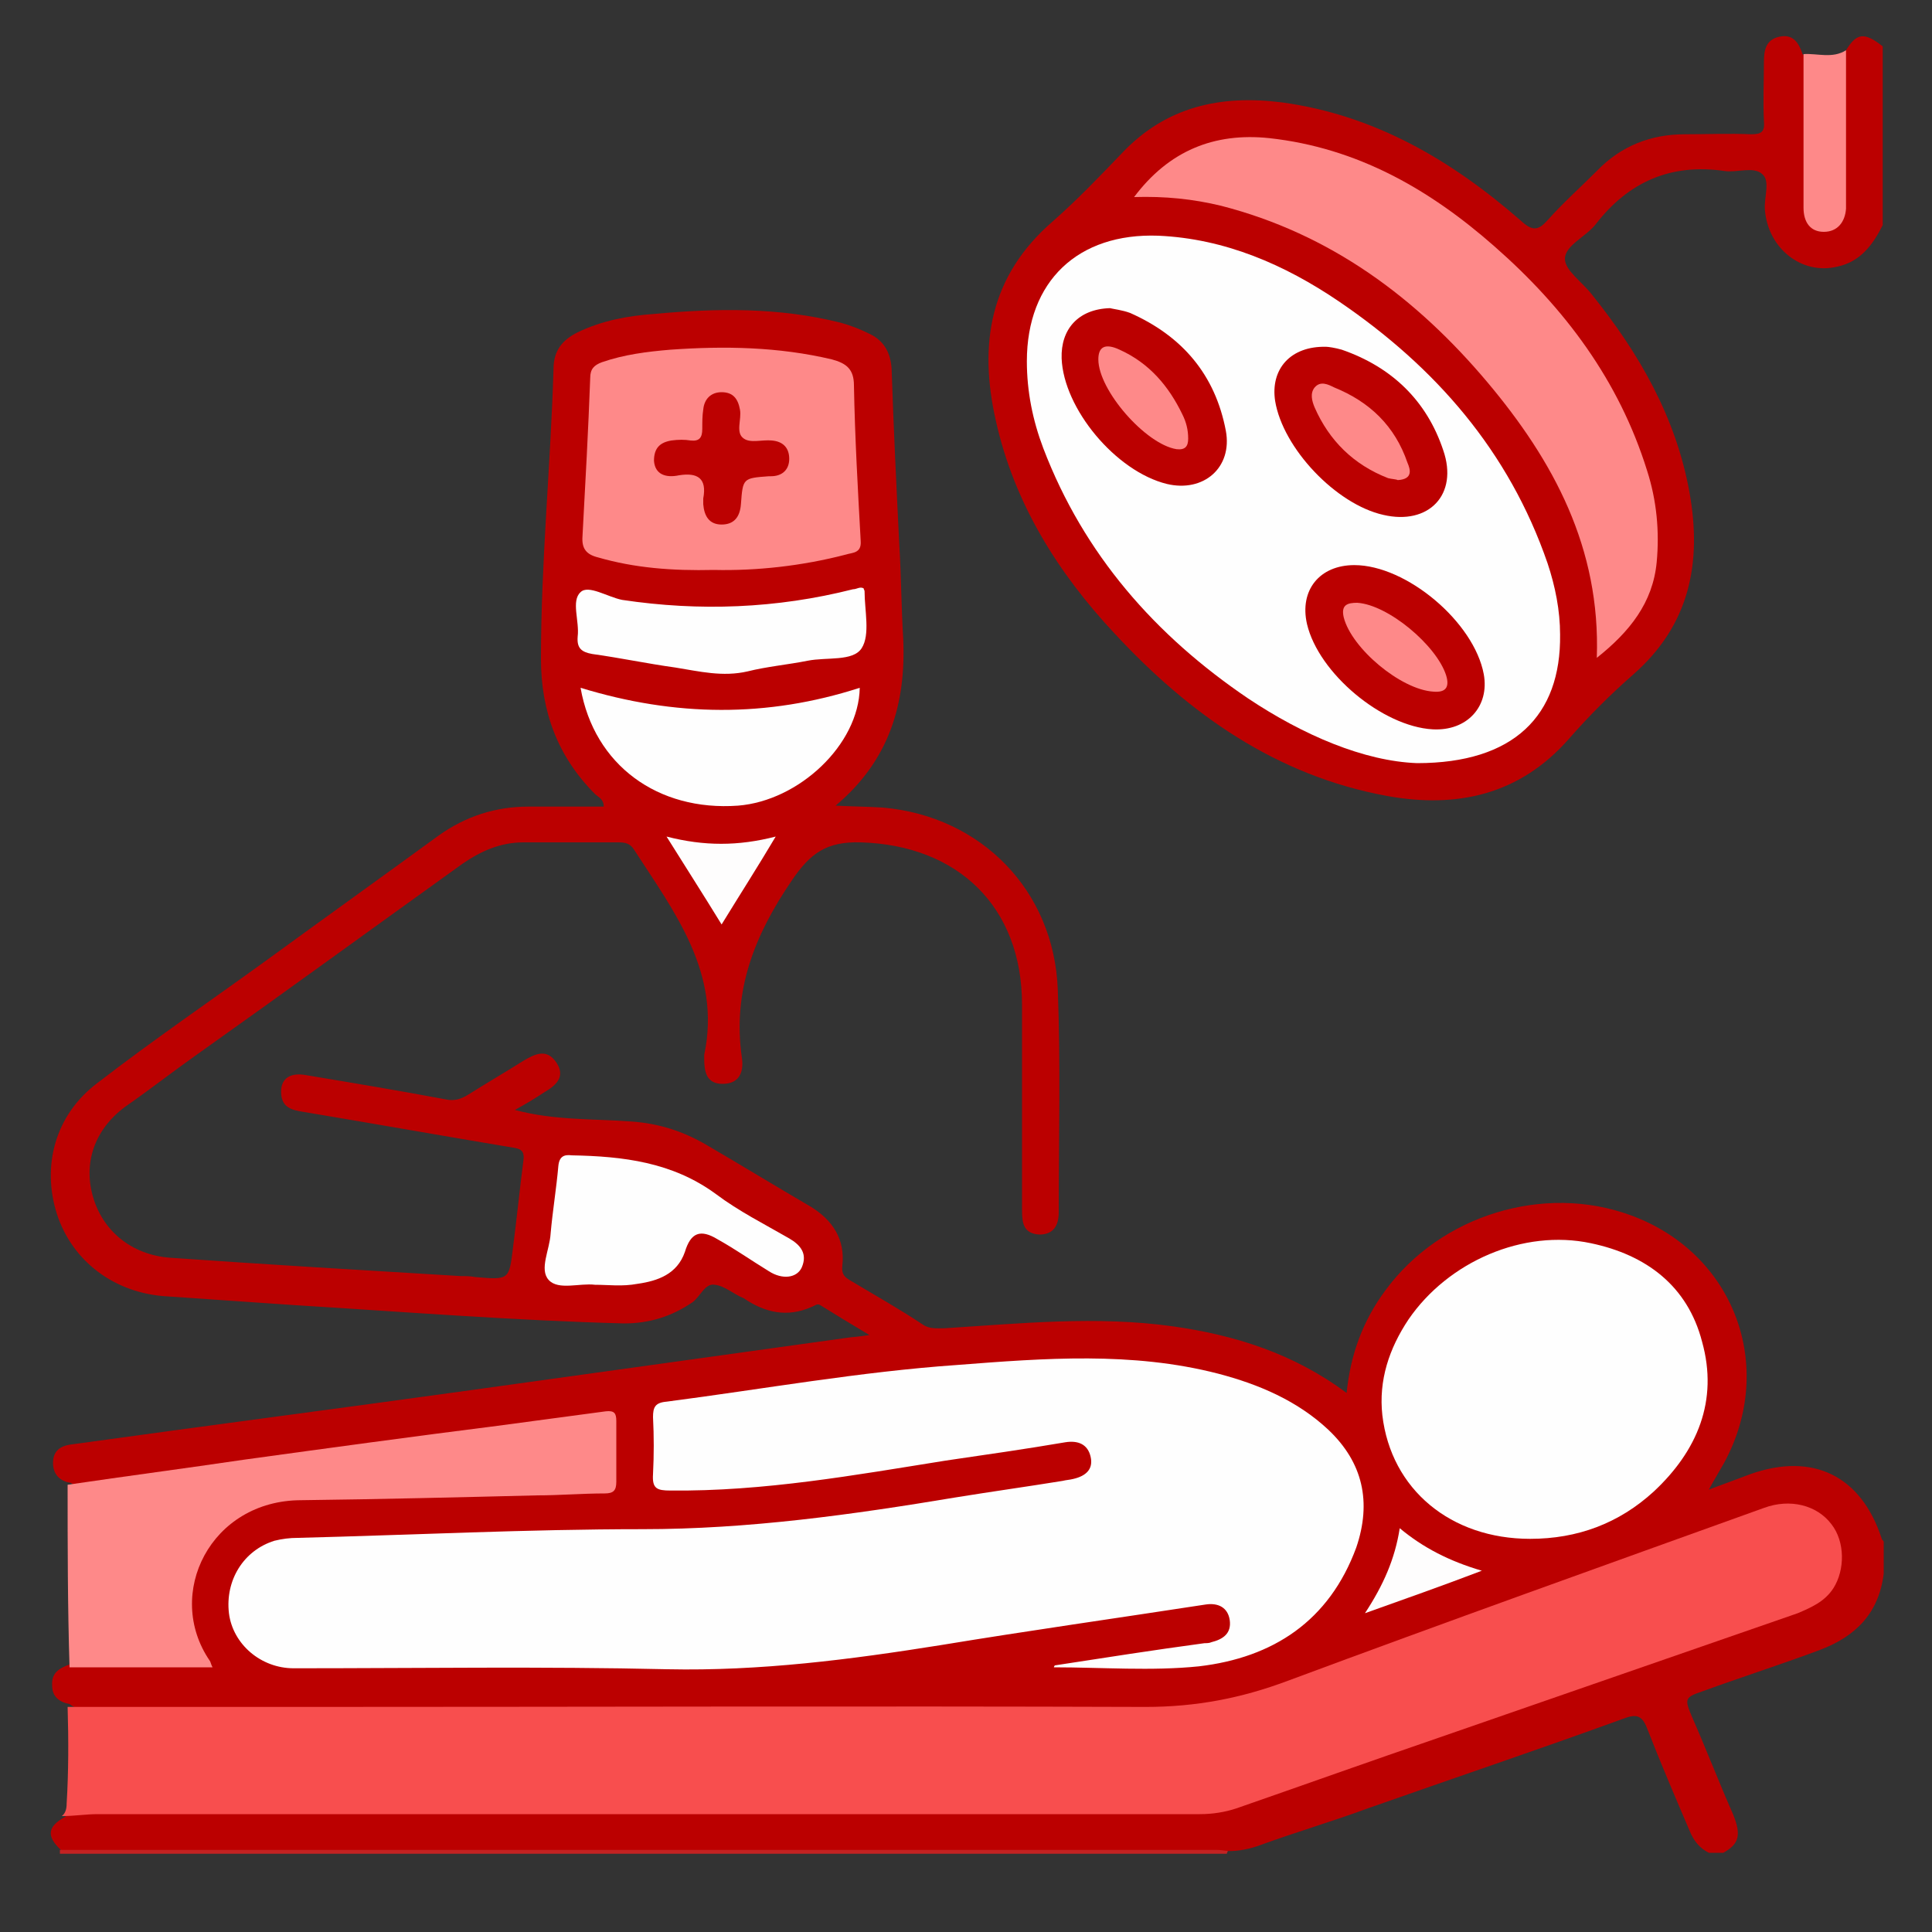 <?xml version="1.0" encoding="utf-8"?>
<!-- Generator: Adobe Illustrator 24.0.0, SVG Export Plug-In . SVG Version: 6.00 Build 0)  -->
<svg version="1.1" id="Layer_1" xmlns="http://www.w3.org/2000/svg" xmlns:xlink="http://www.w3.org/1999/xlink" x="0px" y="0px"
	 viewBox="0 0 200 200" style="enable-background:new 0 0 200 200;" xml:space="preserve">
<rect x="0" y="0" width="200" height="200" fill="#333333" stroke="none"/>
<style type="text/css">
	.st0{fill:#111224;}
	.st1{fill:#396289;}
	.st2{fill:#345F86;}
	.st3{fill:#355F87;}
	.st4{fill:#355E87;}
	.st5{fill:#355F86;}
	.st6{fill:#366088;}
	.st7{fill:#376188;}
	.st8{fill:#365F87;}
	.st9{fill:#366087;}
	.st10{fill:#396288;}
	.st11{fill:#386188;}
	.st12{fill:#3A638A;}
	.st13{fill:#356087;}
	.st14{fill:#3B638A;}
	.st15{fill:#355F88;}
	.st16{fill:#305A82;}
	.st17{fill:#F7F8F8;}
	.st18{fill:#F5F5F6;}
	.st19{fill:#F9F9F9;}
	.st20{fill:#F7F7F7;}
	.st21{fill:#EBECEF;}
	.st22{fill:#EBECEE;}
	.st23{fill:#FBFBFB;}
	.st24{fill:#E3E4E8;}
	.st25{fill:#E5E6E9;}
	.st26{fill:#EBEBEE;}
	.st27{fill:#EEEFF2;}
	.st28{fill:#EAEBED;}
	.st29{fill:#F4F5F6;}
	.st30{fill:#EFF0F1;}
	.st31{fill:#F0F0F3;}
	.st32{fill:#E9EAED;}
	.st33{fill:#F0F1F3;}
	.st34{fill:#E4E5E9;}
	.st35{fill:#D8D9DD;}
	.st36{fill:#DDDEE1;}
	.st37{fill:#E7E9EA;}
	.st38{fill:#ECEEF0;}
	.st39{fill:#EDEEF0;}
	.st40{fill:#EDEEF2;}
	.st41{fill:#E8E7ED;}
	.st42{fill:#E9E9EE;}
	.st43{fill:#ECECEE;}
	.st44{fill:#CECFD3;}
	.st45{fill:#C0C1C8;}
	.st46{fill:#707280;}
	.st47{fill:#CDCFD9;}
	.st48{fill:#FCFDFD;}
	.st49{fill:#FBFCFB;}
	.st50{fill:#FDFEFE;}
	.st51{fill:#FDFDFD;}
	.st52{fill:#F6F8F9;}
	.st53{fill:#FAFBFB;}
	.st54{fill:#FAFCFB;}
	.st55{fill:#F4F6F7;}
	.st56{fill:#F7F9F9;}
	.st57{fill:#F9FAFA;}
	.st58{fill:#151728;}
	.st59{fill:#141526;}
	.st60{fill:#131425;}
	.st61{fill:#262736;}
	.st62{fill:#1F1E2F;}
	.st63{fill:#1E1D2D;}
	.st64{fill:#1F1F2F;}
	.st65{fill:#1F1E2E;}
	.st66{fill:#1F1E2D;}
	.st67{fill:#1F202F;}
	.st68{fill:#201F2F;}
	.st69{fill:#BB0000;}
	.st70{fill:#C42222;}
	.st71{fill:#F84E4E;}
	.st72{fill:#FE8989;}
	.st73{fill:#FEFEFE;}
	.st74{fill:#FEFDFD;}
	.st75{fill:#BC0101;}
</style>
<path class="st0" d="M324.4,225.3c91.5,0,183,0,274.6,0c0,7,0,14.1,0,21.1c0,0.7-0.1,1-0.8,0.8c-0.1,0-0.3,0-0.4,0
	c-90.7,0-181.4,0-272.1,0c-1.1,0-1.3-0.3-1.3-1.3C324.4,239.1,324.4,232.2,324.4,225.3z"/>
<path class="st1" d="M377.5,165.9c0.4,0,0.7,0,1.1,0c2.4,0,2.4,0,2.6,2.3c0,0.6,0.3,0.8,0.8,0.7c0.3,0,0.6,0,1,0
	c52.5,0,104.9,0,157.4,0c1.4,0,2-0.4,1.7-1.8c-0.2-1,0.3-1.4,1.3-1.4c1.6,0.1,3.3,0.1,4.9,0c1,0,1.4,0.3,1.4,1.3
	c-0.1,1.6-0.1,3.3,0,4.9c0,1-0.4,1.4-1.4,1.3c-1.6-0.1-3.2-0.1-4.8,0c-1.1,0.1-1.6-0.4-1.4-1.5c0.2-1.3-0.2-1.7-1.6-1.7
	c-52.6,0-105.2,0-157.8,0c-1.2,0-1.8,0.3-1.5,1.6c0.2,1.3-0.4,1.7-1.6,1.6c-1.6-0.1-3.1,0-4.7,0c-0.9,0-1.4-0.2-1.3-1.2
	c0.1-1.7,0-3.5,0-5.2c0-0.8,0.3-1.2,1.1-1.1C375.6,166,376.6,165.9,377.5,165.9z"/>
<path class="st2" d="M446.7,185.2c0.7,0.4,1.4,0.8,1.8,1.4c0.9,1.6,0.1,3.6-1.6,4.3c-1.5,0.6-3.1,0.4-4.6,0.4
	c-0.5,0-0.6-0.3-0.6-0.7c0-3.2,0-6.5,0-9.7c0-0.6,0.2-0.8,0.8-0.8c0.8,0,1.6-0.1,2.5-0.1c1.4,0,2.8,0.3,3.3,1.9
	C448.8,183.3,448.1,184.3,446.7,185.2z"/>
<path class="st3" d="M505.7,185.6c0,4.2-3.1,6.7-6.8,5.6c-2.7-0.8-4.1-4-3.3-7.2c0.7-2.8,3.1-4.6,5.7-4.2
	C504.1,180.2,505.7,182.3,505.7,185.6z"/>
<path class="st4" d="M409.2,185.6c0-1.5,0-3,0-4.5c0-0.8,0.3-1.1,1.1-1.1c1,0,2-0.1,3,0c3.1,0.2,5,2,5.2,4.9
	c0.2,3.4-1.5,5.7-4.6,6.3c-1.3,0.2-2.6,0.1-4,0.1c-0.6,0-0.7-0.3-0.7-0.9C409.3,188.8,409.2,187.2,409.2,185.6z"/>
<path class="st3" d="M492,185.9c1.8,1.3,1.5,3.4,2.1,5.1c0.1,0.3-0.3,0.3-0.5,0.3c-0.4,0-0.9,0.2-1.1-0.5c-0.2-0.9-0.5-1.8-0.7-2.6
	s-0.6-1.4-1.5-1.6c-1.5-0.5-2-0.2-2,1.4c0,0.9,0,1.7,0,2.6c0,0.6-0.2,0.8-0.8,0.8c-0.6,0-0.8-0.3-0.7-0.8c0-3.2,0-6.4,0-9.6
	c0-0.7,0.3-0.9,0.9-0.9c0.8,0,1.6-0.1,2.5-0.1c1.9,0.1,3.1,0.8,3.5,2.1C494.3,183.5,493.8,184.6,492,185.9z"/>
<path class="st5" d="M509.1,185.3c1.3-1.6,2.4-2.9,3.4-4.3c0.6-0.9,1.3-1.3,2.6-0.9c-1.1,1.3-2.1,2.6-3.2,3.8
	c-0.6,0.6-0.6,1-0.1,1.7c1.3,1.8,2.5,3.6,3.7,5.5c-1.1,0.3-1.8,0.1-2.4-0.9c-0.9-1.5-1.9-2.9-2.9-4.4c-0.9,0.5-1.2,1.3-1.2,2.2
	c0.1,0.8,0,1.6,0,2.3c0,0.6-0.1,0.8-0.8,0.8c-0.7,0-0.7-0.3-0.7-0.8c0-3.2,0-6.4,0-9.6c0-0.5,0-0.9,0.7-0.9s0.8,0.4,0.8,0.9
	C509,182.3,509.1,183.6,509.1,185.3z"/>
<path class="st3" d="M440,191.1c-1.1,0.4-1.6,0.1-2-1c-0.8-2.5-1.6-2.9-4.3-2.4c-0.5,0.1-0.6,0.3-0.7,0.7c-0.2,0.6-0.4,1.1-0.6,1.7
	c-0.4,1.2-0.4,1.2-1.9,1.1c0.4-1.3,0.9-2.6,1.3-3.8c0.7-2.1,1.4-4.2,2.1-6.4c0.2-0.6,0.4-1,1.2-1c0.7,0,1,0.2,1.3,0.9
	C437.7,184.3,438.8,187.7,440,191.1z"/>
<path class="st6" d="M498.5,150c0.9,1.3,1.7,2.5,2.5,3.7c-1.3,0.4-2.1,0.1-2.6-1c-0.4-0.7-0.9-1.4-1.4-2.1c-0.2-0.4-0.6-0.4-1-0.3
	c-0.5,0.1-0.3,0.5-0.3,0.8c0,0.6,0,1.2,0,1.8c0.1,0.7-0.2,1-0.9,1c-0.7,0-0.8-0.4-0.8-0.9c0-2.4,0-4.9,0-7.3c0-0.8,0.3-0.9,1-0.9
	s1.4,0,2.1,0c1.8,0,2.8,0.6,3.1,1.9C500.6,148,500.1,149,498.5,150z"/>
<path class="st7" d="M485,149.4c0,1.2,0,2.5,0,3.7c0,0.7-0.3,0.8-0.9,0.8s-0.9-0.2-0.8-0.8c0-0.2,0-0.4,0-0.5
	c-0.1-0.8,0.4-2.1-0.2-2.5c-1-0.6-2.3-0.2-3.5-0.2c-0.4,0-0.5,0.4-0.5,0.7c0,0.7,0,1.5,0,2.2s0,1.1-0.9,1.1c-0.8,0-0.8-0.4-0.8-1
	c0-2.4,0-4.8,0-7.1c0-0.7,0.2-0.9,0.9-0.9c0.7,0,0.9,0.3,0.8,0.9c0,0.3,0,0.5,0,0.8c-0.1,2.2-0.1,2.2,2.1,2.2c2.1,0,2,0,2.1-2.1
	c0-0.6-0.7-1.8,0.8-1.8s0.7,1.2,0.8,1.8C485.1,147.5,485,148.5,485,149.4z"/>
<path class="st5" d="M422.5,153.7c-1.4,0.4-2.2-0.1-2.7-1.2c-0.3-0.6-0.8-1.2-1.2-1.8c-0.3-0.4-0.7-0.5-1.1-0.3
	c-0.4,0.1-0.2,0.5-0.2,0.8c0,0.6,0,1.2,0,1.8s-0.1,0.9-0.8,0.9c-0.6,0-0.9-0.2-0.9-0.9c0-2.5,0-4.9,0-7.4c0-0.7,0.2-0.9,0.9-0.8
	c0.9,0.1,1.8,0,2.7,0.1c1.2,0.1,2.2,0.5,2.5,1.8c0.3,1.2,0.1,2.3-1.1,3c-0.6,0.4-0.4,0.6-0.1,1C421.1,151.6,421.7,152.7,422.5,153.7
	z"/>
<path class="st8" d="M516.6,185.6c0-1.5,0-3,0-4.5c0-0.8,0.2-1.2,1-1.1c1.4,0.1,2.8,0,4.2,0c0.4,0,0.8,0,0.8,0.6s-0.4,0.6-0.8,0.6
	c-0.5,0-0.9,0-1.4,0c-2.5,0-2.8,0.4-2.4,2.9c0.1,0.6,0.4,0.6,0.8,0.6c0.9,0,1.8,0,2.7,0c0.5,0,0.8,0.1,0.8,0.7
	c0,0.6-0.4,0.6-0.8,0.6c-0.9,0-1.8,0-2.7,0c-0.6,0-0.9,0.2-0.8,0.8v0.1c-0.2,3.1-0.2,3.1,3,3.2c0.6,0,1.8-0.7,1.8,0.6
	c0,1.1-1.1,0.5-1.7,0.5c-1.2,0.1-2.4,0-3.6,0c-0.8,0-1-0.3-1-1C516.7,188.7,516.6,187.1,516.6,185.6z"/>
<path class="st9" d="M414.5,153.7c-1.3,0.4-2,0-2.2-1.1c-0.1-0.7-0.6-1.1-1.3-1c-0.5,0.1-1.1,0.1-1.6,0c-0.8-0.1-1.3,0.2-1.5,1
	c-0.2,1.2-1,1.4-2.1,1.1c1.1-2.8,2.2-5.7,3.3-8.5c0.2-0.6,0.7-0.4,1.2-0.5c0.5,0,0.8,0.1,1,0.6C412.3,148.2,413.4,150.9,414.5,153.7
	z"/>
<path class="st8" d="M509.2,153.9c-0.8,0.1-1.1-0.4-1.2-1c-0.2-1-0.8-1.3-1.8-1.2c-0.5,0.1-1,0.1-1.5,0c-0.7-0.1-1.1,0.2-1.3,0.9
	c-0.1,0.3-0.2,0.6-0.3,0.9c-0.3,0.6-1,0.5-1.5,0.4c-0.6-0.2-0.1-0.7,0-1c0.9-2.4,1.9-4.8,2.8-7.3c0.3-0.7,0.7-0.7,1.3-0.7
	c0.6,0,0.9,0.2,1.1,0.7c1,2.5,1.9,5,2.9,7.5C510.1,153.8,509.9,153.9,509.2,153.9z"/>
<path class="st10" d="M401,185.6c0-1.6,0-3.1,0-4.7c0-0.8,0.2-1,1-1c1.4,0.1,2.7,0,4.1,0c0.4,0,1-0.2,1,0.6c0,0.9-0.6,0.6-1.1,0.6
	c-0.6,0-1.2,0-1.8,0c-1.8,0-1.8,0-1.8,1.7c0,2.1-0.2,1.8,1.8,1.8c0.5,0,1,0,1.5,0s1.1-0.1,1,0.7c0,0.7-0.6,0.6-1,0.6
	c-0.8,0-1.6,0-2.5,0c-0.7,0-0.9,0.2-1,0.9c-0.1,3.1-0.2,3.1,2.9,3.1c0.5,0,1,0,1.5,0c0.4,0,0.5,0.3,0.5,0.7s-0.1,0.6-0.6,0.6
	c-1.7,0-3.5,0-5.2,0c-0.6,0-0.6-0.4-0.6-0.8C401,188.8,401,187.2,401,185.6z"/>
<path class="st11" d="M458.7,185.6c0-1.6,0-3.1,0-4.7c0-0.7,0.1-1,0.9-1c1.5,0.1,2.9,0,4.4,0c0.4,0,0.8-0.1,0.8,0.6
	c0,0.6-0.4,0.6-0.8,0.6c-1,0-1.9,0-2.9,0c-0.7,0-0.9,0.3-0.9,1c-0.1,2.6-0.1,2.6,2.4,2.6c0.6,0,1.8-0.6,1.9,0.6
	c0,1.4-1.3,0.6-1.9,0.6c-2.4,0.1-2.3,0-2.4,2.4c-0.1,1.4,0.4,1.9,1.8,1.7c0.8-0.1,1.6,0,2.5,0c0.4,0,0.7,0.1,0.7,0.6
	s-0.2,0.6-0.7,0.6c-1.6,0-3.3,0-4.9,0c-0.7,0-0.7-0.3-0.7-0.9C458.7,188.8,458.7,187.2,458.7,185.6L458.7,185.6z"/>
<path class="st8" d="M474.1,179.8c0.2,0,0.8,0.1,1.4,0.3c0.4,0.1,0.8,0.2,0.6,0.8c-0.2,0.5-0.4,0.6-0.9,0.4
	c-0.6-0.3-1.2-0.3-1.8-0.2c-0.9,0-1.5,0.4-1.8,1.3c-0.3,0.9,0.2,1.5,0.9,1.9c0.6,0.3,1.2,0.6,1.9,0.9c1.7,0.8,2.5,2,2.2,3.5
	c-0.2,1.6-1.4,2.5-3.3,2.8c-1,0.1-1.9,0-2.8-0.4c-0.5-0.2-0.7-0.4-0.5-1c0.2-0.7,0.6-0.3,0.9-0.2c0.8,0.3,1.6,0.4,2.4,0.3
	c0.8-0.1,1.5-0.5,1.7-1.4s-0.1-1.6-0.9-2.1c-0.5-0.3-1.1-0.6-1.7-0.8c-1.9-0.9-2.7-2-2.3-3.7C470.5,180.7,471.9,179.8,474.1,179.8z"
	/>
<path class="st8" d="M447.6,149.2c0-0.4,0-0.7,0-1.1c0.1-1.1-0.4-2.9,0.2-3.1c1.6-0.4,3.4-0.2,5.1-0.2c0.4,0,0.3,0.5,0.3,0.8
	c0,0.4-0.2,0.6-0.6,0.6c-0.8,0-1.6,0.1-2.5,0c-1-0.1-0.9,0.6-0.9,1.2c0,0.6-0.2,1.4,0.9,1.3c0.5,0,1.1,0,1.6,0s0.6,0.2,0.6,0.7
	s-0.2,0.7-0.6,0.7c-0.3,0-0.6,0-1,0c-1.3-0.2-1.7,0.3-1.6,1.6c0.1,0.8,0.3,1,1,1c0.7-0.1,1.5,0,2.2,0c0.5,0,0.8,0.1,0.8,0.7
	c0,0.5-0.2,0.7-0.7,0.7c-1.4,0-2.8,0-4.2,0c-0.6,0-0.8-0.3-0.8-0.8C447.5,151.8,447.5,150.5,447.6,149.2
	C447.5,149.2,447.5,149.2,447.6,149.2z"/>
<path class="st6" d="M511.1,149.4c0-0.7-0.1-1.4,0-2.1c0.1-0.8-0.4-2.2,0.3-2.4c1.7-0.3,3.6-0.6,5.2,0.5c1,0.7,1.1,1.9,0.9,3
	c-0.2,1.3-1.4,2.2-3.1,2.1c-1.4-0.1-1.8,0.4-1.6,1.7c0.1,0.3,0,0.6,0,1c0,0.6-0.3,0.7-0.8,0.6c-0.5,0-0.9,0-0.9-0.7
	C511.1,151.9,511.1,150.7,511.1,149.4z"/>
<path class="st8" d="M486.9,149.3c0-1,0.1-2,0-3c-0.2-1.3,0.4-1.5,1.5-1.5c1.1,0.1,2.3,0,3.4,0c0.4,0,0.8,0,0.8,0.6
	s-0.2,0.8-0.8,0.8c-0.6,0-1.3,0-1.9,0c-1-0.1-1.3,0.2-1.3,1.2c0,1.1,0.3,1.4,1.3,1.3c0.4-0.1,0.7,0,1.1,0c0.5,0,0.8,0.1,0.8,0.7
	c0,0.6-0.3,0.7-0.8,0.7c-0.3,0-0.6,0-0.8,0c-1.3-0.2-1.6,0.3-1.6,1.6c0.1,0.8,0.3,1,1.1,1c0.8-0.1,1.6,0,2.3,0
	c0.4,0,0.7,0.1,0.7,0.6s-0.1,0.8-0.7,0.8c-1.4,0-2.8,0-4.2,0c-0.7,0-0.8-0.4-0.8-0.9C486.9,151.7,486.9,150.5,486.9,149.3z"/>
<path class="st8" d="M443.1,153.9c-2,0-3.5-1-4.1-2.7c-0.7-2-0.2-4.2,1.2-5.4c1.4-1.2,3.8-1.4,5.3-0.6c0.3,0.2,1.1,0.3,0.6,1.1
	c-0.3,0.5-0.7,0.6-1.2,0.3c-1.7-0.7-3-0.5-3.8,0.7c-0.9,1.2-0.8,3.3,0.1,4.4c0.9,1,2.1,1.2,3.7,0.3c0.6-0.3,0.8-0.1,1.1,0.2
	c0.4,0.5-0.1,0.7-0.4,0.9C444.9,153.7,444,154,443.1,153.9z"/>
<path class="st3" d="M397.7,150.2c0-2.5,0.6-3.9,2.1-4.8c1.5-0.9,3.1-0.9,4.7-0.1c0.3,0.2,1,0.3,0.6,1c-0.3,0.6-0.7,0.7-1.3,0.3
	c-1.5-0.7-2.9-0.4-3.7,0.6c-0.9,1.2-0.9,3.2,0.1,4.4c0.9,1.1,2.2,1.3,3.7,0.4c0.5-0.3,0.8-0.2,1.1,0.2c0.5,0.6-0.1,0.8-0.4,1.1
	c-1.5,0.9-3,1-4.6,0.3C398.5,152.8,397.7,151.3,397.7,150.2z"/>
<path class="st12" d="M471.9,150c0-0.9-0.1-1.8,0-2.7c0.1-0.8-0.2-1.2-1.1-1.1c-0.3,0-0.6,0-1,0c-0.6,0-0.7-0.3-0.7-0.8
	s0.2-0.7,0.7-0.7c2,0,3.9,0,5.9,0c0.5,0,0.6,0.3,0.6,0.7c0,0.5-0.2,0.7-0.7,0.7c-2,0.2-2,0.2-2,2.2c0,1.5,0,3,0,4.5
	c0,0.7-0.1,1-0.9,1s-0.9-0.4-0.9-1C471.9,151.9,471.9,151,471.9,150z"/>
<path class="st3" d="M480.8,186.2c0-1.3,0-2.7,0-4c0-0.7-0.2-1-0.9-0.9c-0.6,0.1-1.3,0-1.9,0c-0.4,0-0.6-0.2-0.7-0.7
	c0-0.5,0.2-0.6,0.7-0.6c2.3,0,4.7,0,7,0c0.5,0,0.8,0.1,0.8,0.7c0,0.5-0.3,0.6-0.7,0.6c-0.9,0-2.2-0.5-2.6,0.2
	c-0.5,0.7-0.2,1.9-0.2,2.9c0,1.9,0,3.8,0,5.8c0,0.5,0.2,1.1-0.8,1.1c-0.9,0-0.7-0.7-0.7-1.1C480.8,188.8,480.8,187.5,480.8,186.2z"
	/>
<path class="st13" d="M426.5,186.2c0-1.3,0-2.6,0-4c0-0.8-0.2-1.1-1-1c-0.6,0-1.3,0-1.9,0c-0.4,0-0.6-0.2-0.5-0.6
	c0-0.3,0.1-0.6,0.5-0.6c2.5,0,4.9,0,7.4,0c0.5,0,0.5,0.3,0.5,0.6s-0.1,0.5-0.4,0.6c-0.2,0-0.5,0-0.7,0c-2.4,0-2.4,0-2.4,2.5
	c0,2.2,0,4.4,0,6.6c0,0.5,0.1,1-0.7,1c-0.8,0-0.8-0.4-0.8-1C426.5,188.9,426.5,187.6,426.5,186.2z"/>
<path class="st3" d="M517.9,144.9c3.2-0.3,2.6,2.8,4.2,3.9c0.5-0.9,1.1-1.8,1.5-2.9c0.5-1.1,1.2-1.3,2.4-1c-0.7,1.2-1.3,2.3-2,3.3
	c-0.9,1.3-1.4,2.7-1.2,4.4c0.1,0.6,0.2,1.3-0.9,1.3c-1,0-0.9-0.6-0.8-1.2c0.3-1.8-0.4-3.3-1.4-4.7C519.1,147,518.6,146,517.9,144.9z
	"/>
<path class="st11" d="M450.7,185.5c0-1.6,0-3.1,0-4.7c0-0.5,0-0.9,0.7-0.9s0.8,0.3,0.8,0.9c0,2.7,0,5.4,0,8.1c0,0.8,0.2,1.2,1,1.1
	c1-0.1,2,0,3,0c0.4,0,0.7,0,0.7,0.6s-0.3,0.7-0.8,0.7c-1.6,0-3.1,0-4.7,0c-0.8,0-0.9-0.3-0.9-1C450.7,188.7,450.7,187.1,450.7,185.5
	L450.7,185.5z"/>
<path class="st6" d="M430.4,150c0-0.9-0.1-1.8,0-2.7s-0.3-1.2-1.1-1.1c-0.4,0-0.7,0-1.1,0c-0.5,0-0.6-0.3-0.6-0.7s0.1-0.7,0.6-0.7
	c2,0,3.9,0,5.9,0c0.4,0,0.7,0.1,0.7,0.6s0,0.8-0.6,0.8c-0.7,0-1.6-0.3-1.9,0.2c-0.3,0.6-0.2,1.5-0.2,2.3c0,1.3,0,2.6,0,3.8
	c0,0.6,0.3,1.4-0.9,1.4c-1.1,0-0.8-0.8-0.8-1.3C430.3,151.7,430.4,150.8,430.4,150z"/>
<path class="st14" d="M454.7,149.3c0-1.1,0-2.2,0-3.3c0-0.6-0.1-1.3,0.9-1.2c1.1,0,0.8,0.7,0.8,1.3c0,1.4,0,2.8,0,4.2
	c0,2.1,0,2.1,2.1,2.1c0.3,0,0.6,0,1,0c0.5,0,0.6,0.3,0.6,0.7s0,0.7-0.6,0.7c-1.4,0-2.8,0-4.2,0c-0.6,0-0.6-0.5-0.6-0.9
	C454.6,151.8,454.6,150.5,454.7,149.3L454.7,149.3z"/>
<path class="st8" d="M462.8,148.6c0,1,0,1.9,0,2.9c0,0.7,0.2,1,0.9,0.9c0.7,0,1.4,0,2.1,0c0.5,0,0.6,0.2,0.6,0.7s-0.1,0.8-0.7,0.8
	c-1.3,0-2.7,0-4,0c-0.6,0-0.7-0.3-0.7-0.8c0-2.5,0-5,0-7.5c0-0.8,0.4-0.7,0.9-0.8c0.6,0,0.8,0.3,0.8,0.8
	C462.8,146.6,462.8,147.6,462.8,148.6L462.8,148.6z"/>
<path class="st15" d="M420.4,185.5c0-1.5,0-3.1,0-4.6c0-0.5,0-1,0.8-0.9c0.7,0,0.7,0.4,0.7,0.9c0,3.2,0,6.4,0,9.6
	c0,0.5,0,0.9-0.7,0.9c-0.8,0-0.8-0.4-0.8-0.9C420.4,188.7,420.4,187.1,420.4,185.5L420.4,185.5z"/>
<path class="st16" d="M436.2,149.4c0.3,0,0.6,0,1,0s0.5,0.3,0.5,0.6c0,0.4-0.1,0.6-0.5,0.6c-0.6,0-1.3,0-1.9,0c-0.5,0-0.8,0-0.8-0.7
	c0-0.6,0.4-0.6,0.8-0.6C435.6,149.4,435.9,149.4,436.2,149.4L436.2,149.4z"/>
<path class="st17" d="M360.6,240.1c-0.2,0-0.7-0.1-1.3-0.2c-0.3-0.1-0.7-0.1-0.6-0.6s0.5-0.4,0.9-0.3c0.7,0.2,1.4,0.4,2.1,0.1
	c0.5-0.2,1-0.4,1-1.1c0-0.6-0.5-0.8-1-1c-0.6-0.2-1.1-0.3-1.7-0.6c-0.8-0.3-1.3-0.8-1.2-1.8c0.1-1,0.7-1.5,1.5-1.7
	c1-0.3,1.9,0.1,2.7,0.5c0.3,0.2,0.3,0.4,0.2,0.7c-0.2,0.5-0.4,0.2-0.6,0.1c-0.6-0.4-1.3-0.7-2.1-0.5c-0.4,0.1-0.8,0.3-0.8,0.8
	c0,0.4,0.3,0.7,0.6,0.8c0.4,0.1,0.8,0.3,1.2,0.4c1.7,0.6,2.3,1.3,2.1,2.4C363.6,239.4,362.5,240.1,360.6,240.1z"/>
<path class="st18" d="M382,240c-1.4,0.5-1.6-0.7-2.1-1.3c-0.3-0.3-0.4-1.1-1-0.9c-0.5,0.1-0.2,0.8-0.2,1.2c-0.1,0.4,0.3,1.1-0.6,1.1
	c-0.8,0-0.4-0.7-0.4-1.1c0-1.8,0-3.6,0-5.3c0-0.3-0.1-0.7,0.4-0.7s0.6,0.2,0.6,0.7c0,0.9,0,1.7,0,2.6c1.2-0.3,1.6-2.1,3-1.6
	c0.1,0.3-0.2,0.5-0.4,0.6c-1.6,1.6-1.6,1.6-0.2,3.4C381.4,239.1,381.6,239.5,382,240z"/>
<path class="st19" d="M372.3,237.4c0,1.6-1,2.7-2.4,2.7c-1.5,0-2.5-1.1-2.5-2.8c0-1.6,1-2.7,2.4-2.7
	C371.3,234.6,372.3,235.7,372.3,237.4z"/>
<path class="st20" d="M373,237.3c0-1.9,1.6-3.1,3.3-2.6c0.3,0.1,0.7,0.1,0.6,0.6c-0.1,0.4-0.4,0.4-0.7,0.3c-0.8-0.3-1.5,0-1.9,0.7
	c-0.4,0.8-0.4,1.6,0.1,2.3c0.4,0.6,1.1,0.8,1.8,0.6c0.4-0.1,0.6-0.2,0.7,0.3s-0.3,0.5-0.5,0.6C374.5,240.6,372.9,239.3,373,237.3z"
	/>
<path class="st21" d="M333,232.9c1.1,2,1.5,4.3,2.5,6.5c0.8-2.3,1.6-4.4,2.4-6.5c0.6,0.2,0.3,0.5,0.2,0.7c-0.7,1.9-1.3,3.9-2,5.8
	c-0.1,0.3-0.2,0.7-0.7,0.7s-0.5-0.4-0.6-0.7c-0.8-2.1-1.5-4.3-2.3-6.4C332.8,233,332.9,233,333,232.9z"/>
<path class="st22" d="M342.5,239.3c-0.8,1-1.8,0.9-2.6,0.7c-1.1-0.3-1.7-1.1-1.8-2.3c-0.1-1.3,0.2-2.4,1.5-3c0.7-0.3,1.4-0.2,2,0.4
	c0.6,0.6,0.7,1.3,0.7,2.1c0,0.4-0.3,0.4-0.6,0.4c-0.7,0-1.5,0-2.2,0c-0.3,0-0.7-0.2-0.8,0.2c-0.1,0.3,0.1,0.6,0.2,0.9
	c0.4,0.7,1,0.9,1.7,0.8C341.2,239.6,341.7,239.4,342.5,239.3z"/>
<path class="st21" d="M355.1,237.5c0,1.6-1,2.7-2.5,2.7s-2.5-1.1-2.5-2.8c0-1.6,1-2.7,2.5-2.7C354.2,234.6,355.2,235.8,355.1,237.5z
	"/>
<path class="st23" d="M365.1,233c0.3,0,0.5,0,0.5,0.3c-0.1,0.9,0.1,1.5,1.2,1.6c0.2,0,0.2,0.7-0.3,0.6c-1-0.1-1,0.5-0.9,1.2
	c0.1,1-0.5,2.4,1.2,2.8c0.2,0.1,0,0.3,0,0.5c-0.1,0.3-0.3,0.3-0.5,0.3c-0.9-0.2-1.5-0.7-1.5-1.7c0-1.6,0-3.2,0-4.8
	C364.7,233.3,364.7,232.9,365.1,233z"/>
<path class="st24" d="M347.3,239.6c-1.3,0.8-2.7,0.7-3.4-0.2c-0.9-1-0.9-2.9,0-3.9c0.8-1,2-1.1,3.2-0.3c-2.7,0.3-3.4,0.7-3.3,2.4
	C343.8,239.2,344.5,239.6,347.3,239.6z"/>
<path class="st25" d="M564.2,239.9c-0.5-0.5-0.3-1-0.3-1.4c-0.1-0.3,0.1-0.8-0.4-0.8s-0.7,0.4-0.7,0.8c-0.1,0.4,0.2,0.9-0.3,1.3
	c-0.4-0.4-0.2-0.8-0.2-1.2s0.1-0.9-0.5-0.9c-0.5,0-0.7,0.4-0.7,0.9c-0.1,0.4-0.1,0.8-0.2,1.3c-0.5-0.8-0.3-1.7-0.2-2.4
	c0-0.1,1.1-0.1,1.7-0.2c0.1,0,0.3,0.3,0.4,0.3C564.6,237.7,564.7,237.7,564.2,239.9z"/>
<path class="st26" d="M587,239.9c-0.6-0.1-1.2-0.4-1.2-1.2c0-2,0.4-2.8,1.4-2.7c0.7,0.1,1.2,0.5,1,1.2
	C587.8,238.1,589.2,239.7,587,239.9z"/>
<path class="st27" d="M570.7,239.4c0.6-0.2,1.3-0.1,1.5-1c-0.4,0-0.7,0.1-1,0c-0.8-0.3-1-0.9-0.7-1.7c0.2-0.6,0.8-0.9,1.4-0.7
	c0.9,0.2,1.3,1.4,0.9,2.5C572.5,239.7,571.8,240,570.7,239.4z"/>
<path class="st28" d="M579.1,236.4c-1.2,0.3-1.2,0.3-1.7,0.9c0.2,0.3,0.6,0,0.9,0.1c0.6,0.2,0.9,0.7,0.8,1.3c0,0.6-0.3,1-0.8,1.1
	c-0.5,0.2-1,0-1.3-0.5c-0.6-0.9-0.5-1.8,0.1-2.7C577.4,236,578,235.8,579.1,236.4z"/>
<path class="st29" d="M349.7,240c-0.8,0.1-1.2-0.3-1.4-0.9c-0.4-2-0.2-4.1-0.1-6.1c0.7,0.5,0,2,1.7,1.7
	C348.2,235.6,348.2,238.4,349.7,240z"/>
<path class="st21" d="M575.9,236.3c-0.7,0.4-1.4,0.1-1.6,0.9c0,0.1,0.1,0.2,0.1,0.2c1-0.1,1.6,0.3,1.6,1.4c0,0.7-0.5,1.1-1.1,1.1
	c-1,0-1.4-0.8-1.4-1.7C573.4,236.7,574.4,235.9,575.9,236.3z"/>
<path class="st30" d="M568.9,239.9c0-0.9-0.5-1-1.2-0.9s-0.8-0.2-0.5-0.8c0.4-0.6,0.8-1.2,1.2-1.8c0.2-0.2,0.3-0.5,0.6-0.4
	c0.4,0.1,0.3,0.5,0.2,0.7C569,237.7,570.3,238.9,568.9,239.9z"/>
<path class="st31" d="M581.3,240.3c0-1.1-0.4-1.3-1.1-1.2c-0.9,0.1-0.9-0.3-0.5-0.9c0.1-0.1,0.2-0.3,0.3-0.5
	c0.5-0.5,0.6-1.7,1.4-1.5c0.6,0.1,0,1.3,0.3,1.8C582.2,238.7,581.8,239.2,581.3,240.3z"/>
<path class="st32" d="M583.4,237.7c0.2-0.3,0.5-0.6,0.7-1c-0.4-0.4-1,0.1-1.3-0.5c0.3-0.4,0.7-0.2,1.1-0.2c0.3,0,0.8-0.2,1,0.1
	c0.3,0.4-0.2,0.6-0.4,0.9c-0.2,0.3-0.4,0.4,0.1,0.7c0.7,0.4,0.8,1.1,0.2,1.7c-0.7,0.7-1.4,0.4-2.1-0.2c0.7-0.4,1.7,0.6,1.9-0.5
	C584.7,238,583.8,238.1,583.4,237.7z"/>
<path class="st33" d="M528.7,239.2c-0.4,0.7-1,0.8-1.6,0.4c-0.6-0.3-0.7-0.9-0.6-1.5c0.1-0.6,0.5-0.9,1.1-1c0.7-0.1,1.2,0.3,1.3,0.9
	c0.1,0.8-0.6,0.3-1,0.4c-0.2,0.1-0.5,0-0.9,0.1C527.3,239.5,528,239.3,528.7,239.2z"/>
<path class="st34" d="M539.4,239.2c0.2-0.1,0.3-0.1,0.3-0.1c0.5,0,1,0.6,1.3-0.1c0.3-0.7-0.4-0.7-0.8-1c-0.4-0.2-0.8-0.5-0.8-1
	s0.4-0.8,0.8-1c0.5-0.1,1,0,1.4,0.4c-0.2,0.3-0.3,0.3-0.5,0.2c-0.4-0.2-0.9-0.2-1.1,0.2c-0.2,0.5,0.4,0.6,0.7,0.8
	c0.5,0.2,1,0.5,0.9,1.2c0,0.4-0.3,0.8-0.7,0.9C540.3,240,539.8,239.8,539.4,239.2z"/>
<path class="st35" d="M522.8,235.8c1.3,0.8,1,2.1,1.7,2.9c0.6-0.8,0.5-2,1.6-3c-0.3,1.6-0.8,2.8-1.2,3.9c-0.2,0.5-0.6,0.3-0.7-0.2
	C523.7,238.3,523.4,237.2,522.8,235.8z"/>
<path class="st36" d="M550.8,237.9c0.6,0,0.7-0.9,1.5-0.7c-1.3,0.9-0.4,1.7,0.2,2.6c-1.1,0.2-0.9-1.1-1.7-1.2
	c-0.3,0.3,0.1,1-0.5,1.4c0-1.4,0-2.6,0-4.2C551,236.5,550.5,237.3,550.8,237.9z"/>
<path class="st37" d="M356.1,240.1c0-1.8,0-3.6,0-5.9c0.6,1.8,1.4,0,2.2,0.8C355.2,235.8,357.1,238.5,356.1,240.1z"/>
<path class="st38" d="M558.3,237.1c0.8,0.1,1.4,0.5,1.4,1.4s-0.6,1.4-1.5,1.4c-0.8,0-1.3-0.5-1.3-1.4
	C557,237.5,557.5,237.2,558.3,237.1z"/>
<path class="st38" d="M546.8,238.3c-0.1,1-0.5,1.5-1.3,1.5c-0.9,0-1.5-0.4-1.5-1.4c0-0.9,0.5-1.3,1.4-1.3
	C546.2,237.1,546.7,237.6,546.8,238.3z"/>
<path class="st39" d="M535.7,239.9c-0.9-0.1-1.5-0.5-1.5-1.3c0-0.9,0.5-1.4,1.3-1.4c0.9,0,1.5,0.4,1.5,1.4
	C536.9,239.4,536.3,239.7,535.7,239.9z"/>
<path class="st40" d="M591.4,239.6c-0.9,0.3-1.6,0.4-2.7,0.1c1.5-0.5,1.1-1.5,1.2-2.3c0.1-0.7-0.6-0.1-0.7-0.4
	c0-0.2,0.2-0.4,0.3-0.5c0.2-0.2,0.4-0.5,0.7-0.4c0.3,0,0.3,0.3,0.3,0.5c0,0.5,0,1,0,1.5C590.5,238.7,590.1,239.5,591.4,239.6z"/>
<path class="st41" d="M556.4,237.7c-0.6,0-1.1-0.2-1.5,0.4c-0.2,0.3-0.2,0.6,0,0.9c0.4,0.6,1,0.3,1.6,0.3c-0.5,0.7-1.2,0.8-1.9,0.2
	c-0.6-0.6-0.7-1.3-0.1-1.9C555.1,236.9,555.8,237,556.4,237.7z"/>
<path class="st42" d="M531.7,237.7c-0.6-0.1-1.1-0.2-1.5,0.3c-0.2,0.3-0.2,0.6,0,0.9c0.4,0.6,1,0.3,1.6,0.4
	c-0.5,0.7-1.2,0.8-1.8,0.2s-0.7-1.3-0.1-1.9C530.4,236.9,531.1,236.9,531.7,237.7z"/>
<path class="st32" d="M549.8,239.2c-0.8,0.9-1.4,0.9-2.1,0.3c-0.6-0.6-0.6-1.3,0-1.9c0.6-0.6,1.3-0.6,2.2,0.2c-1,0.1-1.9-0.4-2,0.7
	C547.9,239.7,548.9,239.2,549.8,239.2z"/>
<path class="st43" d="M543.7,239.8c-0.9,0.1-1.2-0.1-1.3-0.8c0-0.4,0.2-0.9-0.2-1.3c-0.4-0.5,0.2-0.8,0.3-1c0.3-0.3,0.4,0.3,0.6,0.4
	c0.7,0.3,0.1,0.3-0.1,0.6C542.6,238.4,543,239.1,543.7,239.8z"/>
<path class="st43" d="M532.9,236.6c-0.3,0.5,1.3,0.2,0.4,1.1c-0.5,0.5-0.4,1.1,0.2,1.6c0.2,0.1,0.3,0.3,0.1,0.4
	c-0.1,0.1-0.2,0.1-0.3,0.1c-0.4-0.1-0.8-0.4-0.7-0.8c0.2-0.8-0.7-1.6,0.1-2.3C532.6,236.6,532.7,236.6,532.9,236.6z"/>
<path class="st44" d="M537.8,239.9c-0.4-0.7-0.3-1.4-0.3-2.1c0.1-1.2,1.1-0.1,1.6-0.6C538,237.8,538.1,238.9,537.8,239.9z"/>
<path class="st45" d="M565,240.1c0-1.1,0.6-3,1.3-4.1C566.5,236.9,565.8,239.2,565,240.1z"/>
<path class="st46" d="M383.1,235.1c-1.1-0.6-1.1-0.8-0.6-2.2C382.6,233.8,382.5,234.6,383.1,235.1z"/>
<path class="st47" d="M383.1,234.5c0.2-0.5-0.4-1.2,0.4-1.5c0.1,0,0.3,0.1,0.3,0.1c0,0.4-0.1,0.7-0.2,1.1
	C383.6,234.3,383.3,234.4,383.1,234.5z"/>
<path class="st48" d="M377.5,167.3c2.4,0,2.4,0,2.4,2.4c0,2.5,0,2.5-2.5,2.5c-2.4,0-2.4,0-2.4-2.4C375,167.3,375,167.3,377.5,167.3z
	"/>
<path class="st48" d="M546,167.3c2.5,0,2.5,0,2.5,2.4s0,2.4-2.5,2.4c-2.4,0-2.4,0-2.4-2.4C543.5,167.3,543.5,167.3,546,167.3z"/>
<path class="st49" d="M444.3,190.2c-0.9,0.2-1.2-0.2-1.1-1.1c0-0.4-0.1-0.8,0-1.1c0.3-0.7-0.8-2.1,1-2.1c1.9,0,3,0.7,3,2
	c0.1,1.3-0.7,2.1-2.2,2.3C444.8,190.2,444.5,190.2,444.3,190.2z"/>
<path class="st49" d="M443.2,182.9c0.1-0.9-0.4-2,1.2-1.9c1.7,0.1,2.5,0.6,2.5,1.8s-0.9,1.8-2.5,1.9
	C442.6,184.9,443.4,183.6,443.2,182.9z"/>
<path class="st50" d="M497,185.7c0-0.1,0-0.2,0-0.3c0.1-2.7,1.5-4.5,3.6-4.4c2.1,0,3.5,1.9,3.5,4.5c0,2.4-1.2,4.3-3,4.6
	C498.7,190.5,497,188.7,497,185.7z"/>
<path class="st51" d="M410.7,185.6c0-1.1,0.1-2.2,0-3.3c-0.1-1,0.4-1.2,1.3-1.2c4-0.1,6.2,2.9,4.6,6.6c-0.8,1.8-3.6,3.1-5.4,2.5
	c-0.5-0.2-0.4-0.5-0.4-0.9C410.7,188,410.7,186.8,410.7,185.6z"/>
<path class="st48" d="M488.5,183.1c0.2-0.8-0.7-2.2,1.3-2.1c1.7,0.1,2.6,0.7,2.6,2.1c0,1.4-1,2.1-2.8,2.1
	C488.5,185.2,488.5,185.2,488.5,183.1z"/>
<path class="st52" d="M435.3,181.5c0.6,1.8,1.1,3.4,1.7,5c-1.1,0-2.1,0-3.3,0C434.2,184.9,434.7,183.3,435.3,181.5z"/>
<path class="st53" d="M495.7,147.7c0.1-0.7-0.3-1.7,1-1.5c0.9,0.1,1.8,0.2,1.8,1.4c0,1.3-0.9,1.5-1.9,1.6
	C495.3,149.2,495.9,148.2,495.7,147.7z"/>
<path class="st54" d="M417.2,147.5c0.1-0.6-0.4-1.5,0.9-1.4c0.9,0.1,1.9,0.1,1.9,1.4c0,1-0.7,1.6-1.9,1.6
	C417.2,149.1,417.2,149.1,417.2,147.5z"/>
<path class="st55" d="M410.1,146.5c0.3,0.8,0.4,1.2,0.6,1.6c0.9,2.5,0.9,2.5-1.9,2.1C409.2,149.1,409.6,148,410.1,146.5z"/>
<path class="st56" d="M505.7,146.6c0.3,0.9,0.5,1.5,0.8,2.1c0.6,1.8,0.4,2-1.5,1.8c-0.6-0.1-0.6-0.3-0.4-0.7
	C504.9,148.8,505.2,147.8,505.7,146.6z"/>
<path class="st57" d="M512.8,147.7c0.1-0.7-0.3-1.7,1-1.6c1.1,0.1,1.9,0.3,2,1.5c0.1,1.1-0.6,1.5-1.9,1.7
	C512.4,149.5,512.8,148.4,512.8,147.7z"/>
<path class="st58" d="M371.4,237.3c-0.1,1-0.3,1.9-1.5,1.9s-1.5-0.8-1.5-1.9c0-1,0.3-1.9,1.5-1.9C371,235.5,371.3,236.4,371.4,237.3
	z"/>
<path class="st59" d="M340.2,237.2c-0.5-0.3-1.4,0.4-1.4-0.5c0-0.8,0.5-1.6,1.6-1.6c1,0,1.5,0.7,1.4,1.5
	C341.6,237.7,340.7,236.9,340.2,237.2z"/>
<path class="st60" d="M354.6,237.3c0,1.4-0.7,2.2-1.8,2.3c-1.2,0-1.9-0.8-2-2.1c-0.1-1.4,0.7-2.4,1.9-2.4
	C353.8,235.2,354.6,236,354.6,237.3z"/>
<path class="st61" d="M587.8,238.7c0,0.4-0.2,0.6-0.6,0.6c-0.4,0-0.7-0.2-0.8-0.6c-0.1-0.4,0.1-0.7,0.5-0.7
	C587.2,238.1,587.6,238.2,587.8,238.7z"/>
<path class="st62" d="M587.7,237.1c0,0.3-0.1,0.6-0.4,0.6c-0.4,0-0.7-0.2-0.7-0.6c0-0.3,0.2-0.5,0.5-0.4
	C587.5,236.6,587.7,236.8,587.7,237.1z"/>
<path class="st63" d="M571.6,236.6c0.5,0.1,0.8,0.4,0.8,0.8c0,0.4-0.3,0.5-0.7,0.5s-0.7-0.2-0.7-0.6
	C570.9,236.8,571.2,236.6,571.6,236.6z"/>
<path class="st64" d="M577.7,239.3c-0.4-0.1-0.7-0.4-0.7-0.8c0-0.4,0.3-0.5,0.7-0.5c0.5,0,0.8,0.3,0.7,0.8
	C578.4,239.1,578.2,239.3,577.7,239.3z"/>
<path class="st62" d="M575.5,238.7c-0.1,0.4-0.3,0.7-0.8,0.6c-0.4-0.1-0.7-0.4-0.7-0.8c0-0.5,0.4-0.6,0.8-0.6
	C575.3,238,575.4,238.3,575.5,238.7z"/>
<path class="st65" d="M568.7,236.8c0.1,1.6,0.1,1.6-1.1,1.5C568,237.9,568.3,237.5,568.7,236.8z"/>
<path class="st66" d="M580,238.4c0.4-0.6,0.6-0.9,0.9-1.4C581.3,238.4,581.3,238.4,580,238.4z"/>
<path class="st67" d="M559.2,238.5c-0.1,0.6-0.4,0.8-0.9,0.8s-0.8-0.4-0.8-0.9c0.1-0.5,0.4-0.7,0.8-0.7
	C558.8,237.7,559.1,238,559.2,238.5z"/>
<path class="st64" d="M546.3,238.5c-0.1,0.5-0.4,0.8-0.9,0.8s-0.8-0.4-0.8-0.9c0.1-0.5,0.4-0.7,0.8-0.7
	C545.9,237.7,546.2,238,546.3,238.5z"/>
<path class="st68" d="M535.6,237.7c0.5,0.1,0.9,0.3,0.8,0.9c0,0.6-0.4,0.8-0.9,0.7c-0.4,0-0.8-0.3-0.8-0.8
	C534.7,237.9,535,237.7,535.6,237.7z"/>
<g>
	<path class="st69" d="M6.3,191.5c-1.5-1.4-1.4-2.4,0.4-3.4c1.1-0.9,2.4-0.9,3.7-0.9c20.6,0,41.2,0,61.9,0c16.8,0,33.6,0,50.4,0
		c2.8,0,5.5-0.5,8.1-1.5c15.7-5.6,31.4-11,47.2-16.5c3-1,6-2,8.9-3.2c2.1-0.8,3.4-2.2,3.4-4.6c0.1-3.7-2.8-6.1-6.3-5.2
		c-3.1,0.8-6.1,2.1-9.1,3.2c-15.4,5.6-30.8,11.1-46.1,16.7c-1.8,0.7-3.7,0.9-5.6,0.9c-37.6,0-75.2,0-112.8,0c-1.1,0-2.2,0.2-3.2-0.6
		c-1.1-0.2-1.8-0.8-1.8-1.9c-0.1-1.3,0.7-1.8,1.8-2.2c0.7-0.6,1.6-0.5,2.5-0.5c3.2,0,6.4,0,9.6,0c1.3,0,1.7-0.4,1.1-1.6
		c-3-6.2,0.7-15,10.1-15.7c0.2,0,0.5,0,0.7,0c7.6,0.2,15.3-0.6,22.9-0.4c2.6,0.1,5.2-0.5,7.8-0.4c1,0,1.5-0.5,1.5-1.5
		c0-1.4,0-2.7,0-4.1c0-1.2-0.6-1.6-1.7-1.5c-3,0.3-6,0.8-9,1.2c-14.1,1.9-28.1,3.8-42.2,5.7c-1.1,0.1-2.2,0.6-3.2,0
		c-1.3-0.2-1.9-1.1-1.8-2.3c0.1-1.2,1-1.6,2.1-1.7c13.7-1.9,27.5-3.7,41.2-5.6c12.9-1.8,25.9-3.6,38.8-5.4c0.6-0.1,1.2-0.1,2.4-0.3
		c-2-1.2-3.5-2.1-5.1-3.1c-0.3-0.2-0.6,0.1-0.9,0.2c-2.5,1.1-4.8,0.6-7-0.9C76,134,75,133.1,74,133c-1-0.2-1.5,1.2-2.3,1.8
		c-2.2,1.5-4.5,2.2-7.1,2.2c-11.4-0.3-22.8-1.2-34.2-1.9c-4.4-0.3-8.7-0.6-13.1-0.9c-5.4-0.3-9.8-3.6-11.4-8.5
		c-1.6-5-0.2-10.3,4.2-13.6c5.7-4.4,11.7-8.5,17.5-12.7c5.9-4.3,11.9-8.6,17.8-12.9c2.8-2,5.9-3,9.3-3c2.6,0,5.2,0,7.8,0
		c0-0.8-0.6-1-0.9-1.3c-3.9-3.9-5.6-8.6-5.6-14c0-10,1-20,1.3-30c0-1.9,0.9-3,2.5-3.8c2.5-1.2,5.1-1.7,7.9-1.9
		c6.5-0.6,12.9-0.7,19.3,0.9c1.1,0.3,2.1,0.7,3.1,1.2c1.4,0.7,2.1,1.9,2.2,3.6c0.2,6.1,0.5,12.2,0.8,18.3c0.2,3.2,0.2,6.4,0.4,9.6
		c0.3,6.7-1.4,12.6-7,17.3c1.9,0.1,3.4,0.1,4.9,0.2c10.2,0.9,17.7,8.6,18.1,18.8c0.3,7.7,0.1,15.4,0.1,23.1c0,1.3-0.5,2.3-2,2.3
		c-1.6-0.1-1.8-1.1-1.8-2.5c0-7.1,0-14.2,0-21.3c0-10.1-6.6-16.5-16.7-16.8c-3.5-0.1-5.2,1.1-7.1,3.9c-3.9,5.7-6.2,11.5-5.2,18.4
		c0.2,1.4-0.2,2.7-2,2.7c-1.7,0-1.9-1.3-1.9-2.6c0-0.1,0-0.3,0-0.4c1.8-8.5-3.1-14.8-7.3-21.3c-0.4-0.6-0.9-0.7-1.6-0.7
		c-3.3,0-6.5,0-9.8,0c-2.4,0-4.4,0.9-6.3,2.2c-9.2,6.6-18.4,13.3-27.7,19.9c-2.4,1.7-4.7,3.5-7,5.1c-3.3,2.3-4.6,5.8-3.6,9.4
		c1,3.6,4,6.1,8,6.4c10,0.7,20.1,1.3,30.1,1.9c0.5,0,1,0,1.5,0.1c3.5,0.3,3.5,0.3,3.9-3c0.4-3.1,0.7-6.1,1.1-9.2
		c0.1-1-0.5-1.1-1.1-1.2c-7.2-1.2-14.5-2.5-21.7-3.7c-1.3-0.2-2.3-0.5-2.3-2.1c0-1.4,1-2,2.6-1.7c4.8,0.8,9.6,1.6,14.4,2.5
		c0.9,0.2,1.6,0,2.4-0.5c1.9-1.2,3.8-2.3,5.7-3.5c1.2-0.7,2.4-1.3,3.4,0.2c1,1.5-0.1,2.4-1.3,3.1c-0.9,0.6-1.9,1.2-3,1.8
		c4.1,1.1,8.1,0.9,12.1,1.2c2.8,0.2,5.3,1,7.7,2.4c3.6,2.1,7.2,4.3,10.8,6.4c2.3,1.4,3.6,3.4,3.3,6.1c-0.1,0.9,0.2,1.2,0.9,1.6
		c2.5,1.5,5,2.9,7.4,4.5c0.7,0.5,1.5,0.4,2.3,0.4c7.9-0.5,15.7-1.3,23.6-0.2c6.4,0.9,12.5,2.8,18,6.9c0.4-4,1.7-7.5,4-10.6
		c5.7-7.8,16.4-11.1,25.4-7.8c10.7,3.9,15.1,15.6,9.7,25.6c-0.5,0.9-1,1.7-1.6,2.8c1.6-0.6,3-1.1,4.3-1.6c6.5-2.3,11.5,0.2,13.6,6.7
		c0,0.1,0.2,0.2,0.2,0.3c0,1.1,0,2.2,0,3.3c-0.5,4.1-2.9,6.5-6.6,7.9c-4,1.5-8.1,2.8-12.2,4.3c-1.8,0.6-1.8,0.8-1.1,2.5
		c1.5,3.4,2.8,6.8,4.3,10.2c0.9,2.2,0.6,3.1-1,4c-0.5,0-1,0-1.5,0c-1-0.5-1.6-1.3-2-2.3c-1.5-3.5-3-7-4.4-10.6
		c-0.5-1.3-1.1-1.5-2.4-1c-8.8,3.2-17.7,6.2-26.5,9.3c-3.8,1.4-7.6,2.5-11.4,3.9c-1.2,0.4-2.4,0.6-3.6,0.5c-39.3,0-78.6,0-118,0
		C7.7,191.7,7,191.9,6.3,191.5z"/>
	<path class="st69" d="M191.1,5.2c1.1-1.8,1.9-1.9,3.8-0.4c0,6.2,0,12.3,0,18.5c-1,2-2.3,3.8-4.7,4.3c-3.7,0.9-7.2-1.9-7.5-5.9
		c-0.1-1.3,0.6-3-0.3-3.7c-0.9-0.8-2.6-0.1-3.9-0.3c-5.5-0.8-9.9,1.1-13.3,5.5c-1,1.3-3.2,2.2-3.2,3.6c0,1.2,1.8,2.4,2.8,3.7
		c4.9,6.1,8.7,12.7,10.1,20.5c1.3,7.3,0,13.7-5.8,18.8c-2.4,2.1-4.6,4.3-6.7,6.7c-5.1,5.8-11.6,7.2-18.8,5.9
		c-11.5-2.1-20.5-8.5-28.2-16.8c-5.9-6.3-10.4-13.5-12.3-22c-1.8-7.9-0.7-15,5.9-20.7c2.5-2.2,4.8-4.6,7.1-7
		c4.6-4.9,10.3-6.1,16.6-5.3c9.6,1.3,17.6,6,24.8,12.3c1.2,1.1,1.8,0.9,2.7-0.1c1.6-1.8,3.4-3.4,5.1-5.1c2.5-2.6,5.6-3.8,9.1-3.8
		c2.3,0,4.6-0.1,6.9,0c1.1,0,1.4-0.3,1.3-1.4c-0.1-2,0-4.1,0-6.1c0-1.2,0.2-2.3,1.6-2.6c1.4-0.3,2,0.6,2.4,1.8
		c0.7,0.8,0.6,1.7,0.6,2.6c0,4.1,0,8.1,0,12.2c0,1.1-0.2,2.5,1.4,2.8c1,0.2,1.8-1,1.8-2.8c0.1-4.1,0-8.2,0-12.4
		C190.6,7.1,190.5,6.1,191.1,5.2z"/>
	<path class="st70" d="M127.1,191.6c0,0.1-0.1,0.2-0.1,0.3c-40.3,0-80.5,0-120.8,0c0-0.1,0-0.2,0-0.4c39.9,0,79.8,0,119.8,0
		C126.4,191.5,126.8,191.6,127.1,191.6z"/>
	<path class="st71" d="M7,176.7c8.1,0,16.3,0,24.4,0c29.1,0,58.1-0.1,87.2,0c5.2,0,9.9-0.9,14.7-2.7c16.4-6.1,32.9-12,49.3-17.9
		c2.7-1,5.5-0.3,7,1.7c1.4,1.8,1.4,4.7,0.2,6.6c-0.9,1.4-2.3,2-3.7,2.6c-12.4,4.3-24.8,8.6-37.2,12.9c-7,2.4-14,4.9-20.9,7.3
		c-1.2,0.4-2.5,0.6-3.8,0.6c-38,0-76,0-114.1,0c-1.2,0-2.4,0.2-3.7,0.2c0.4-0.3,0.5-0.8,0.5-1.3C7.1,183.4,7.1,180.1,7,176.7z"/>
	<path class="st72" d="M7,153.7c6.1-0.9,12.2-1.7,18.3-2.6c8.7-1.2,17.5-2.4,26.2-3.5c3.7-0.5,7.5-1,11.2-1.5c0.9-0.1,1.1,0.2,1.1,1
		c0,2.1,0,4.2,0,6.3c0,0.9-0.3,1.2-1.2,1.2c-2.3,0-4.7,0.2-7,0.2c-8.1,0.2-16.3,0.4-24.4,0.5c-9.4,0-14.2,9.7-9.5,16.6
		c0.1,0.1,0.1,0.3,0.3,0.7c-5,0-9.9,0-14.8,0C7,166.3,7,160,7,153.7z"/>
	<path class="st72" d="M191.1,5.2c0,5,0,10,0,14.9c0,0.5,0,1,0,1.5c-0.1,1.4-0.9,2.4-2.3,2.4c-1.4,0-2.1-1-2.1-2.5
		c0-5.3,0-10.6,0-15.9C188.1,5.5,189.7,6.1,191.1,5.2z"/>
	<path class="st73" d="M109.2,172.4c5.2-0.8,10.3-1.6,15.5-2.3c0.2,0,0.5,0,0.7-0.1c1.2-0.3,2.1-0.9,1.9-2.3
		c-0.2-1.3-1.2-1.8-2.5-1.6c-9.1,1.4-18.3,2.7-27.4,4.2c-9.4,1.5-18.7,2.7-28.3,2.5c-12.9-0.3-25.8-0.1-38.7-0.1
		c-3.4,0-6.3-2.5-6.7-5.7c-0.4-3.4,1.5-6.5,4.7-7.5c0.8-0.2,1.6-0.3,2.4-0.3c11.9-0.3,23.8-0.9,35.7-0.9c11,0,21.7-1.5,32.5-3.3
		c3.7-0.6,7.3-1.1,11-1.7c0.4-0.1,0.7-0.1,1.1-0.2c1.3-0.3,2.1-1,1.8-2.3c-0.3-1.3-1.3-1.7-2.6-1.5c-4.1,0.7-8.3,1.3-12.4,1.9
		c-9.4,1.5-18.8,3.2-28.5,3.1c-1.4,0-1.9-0.2-1.8-1.7c0.1-2,0.1-3.9,0-5.9c0-1,0.2-1.5,1.4-1.6c10-1.3,20-3.1,30.1-3.8
		c9-0.7,18.1-1.4,27,0.9c4.2,1.1,8.2,2.8,11.4,5.8c3.6,3.4,4.5,7.5,2.9,12.2c-2.8,7.6-8.6,11.4-16.3,12.3c-4.9,0.5-10,0.1-15,0.1
		C109.1,172.5,109.2,172.4,109.2,172.4z"/>
	<path class="st73" d="M158.4,159.3c-8.2,0-14.4-5.1-15.3-12.8c-0.4-3.6,0.7-6.9,2.7-9.9c4.1-6,11.9-9.4,18.9-7.9
		c5.7,1.2,10,4.4,11.5,10.2c1.7,6.1-0.5,11.3-5,15.5C167.6,157.7,163.3,159.3,158.4,159.3z"/>
	<path class="st72" d="M73.9,59c-4.3,0.1-8.2-0.2-12-1.3c-1.2-0.3-1.7-0.9-1.6-2.2c0.3-5.5,0.6-11,0.8-16.4c0-0.9,0.4-1.3,1.2-1.6
		c2.3-0.8,4.7-1.1,7.1-1.3c5.6-0.4,11.2-0.3,16.7,1c1.5,0.4,2.3,1,2.3,2.7c0.1,5.4,0.4,10.7,0.7,16.1c0.1,1.3-0.9,1.2-1.5,1.4
		C83,58.6,78.3,59.1,73.9,59z"/>
	<path class="st73" d="M60.1,71.2c9.8,3,19.3,3.1,28.9,0c-0.1,5.9-6.3,11.7-12.6,12.2C68.1,84,61.5,79.2,60.1,71.2z"/>
	<path class="st73" d="M61.6,133c-1.6-0.2-3.8,0.6-4.8-0.5c-1-1.1,0.1-3.1,0.2-4.8c0.2-2.3,0.6-4.7,0.8-7c0.1-1,0.6-1.2,1.4-1.1
		c5.3,0.1,10.4,0.7,14.9,4c2.4,1.8,5,3.1,7.6,4.6c1.2,0.7,1.9,1.6,1.3,3c-0.5,1.1-2,1.3-3.4,0.4c-1.8-1.1-3.5-2.3-5.3-3.3
		c-1.8-1.1-2.8-0.7-3.4,1.3c-0.8,2.3-2.8,3-4.9,3.3C64.4,133.2,63,133,61.6,133z"/>
	<path class="st73" d="M89.4,60.9c0,0.1,0.1,0.2,0.1,0.3c0,2,0.6,4.5-0.3,5.9c-0.9,1.4-3.6,0.9-5.6,1.3c-2,0.4-4.2,0.6-6.2,1.1
		c-2.6,0.6-5,0-7.5-0.4c-2.9-0.4-5.7-1-8.6-1.4c-1.1-0.2-1.6-0.6-1.5-1.8c0.2-1.6-0.7-3.7,0.3-4.6c0.8-0.8,2.8,0.5,4.3,0.8
		c8,1.2,16,0.9,23.9-1.1C88.7,61,89,60.7,89.4,60.9z"/>
	<path class="st74" d="M80.3,86.6c-1.9,3.2-3.7,6-5.6,9.1c-1.9-3.1-3.7-5.9-5.7-9.1C72.9,87.6,76.4,87.6,80.3,86.6z"/>
	<path class="st74" d="M141.3,167c1.9-2.9,3.1-5.6,3.6-8.8c2.4,2,5.1,3.4,8.5,4.4C149.2,164.2,145.5,165.5,141.3,167z"/>
	<path class="st73" d="M146.7,79c-5.5-0.2-11.8-2.9-17.5-6.7c-9.6-6.5-17-14.9-21.2-25.9c-1.1-2.9-1.7-5.9-1.7-9
		c0-8.3,5.3-13.3,13.6-13c6.9,0.3,13.1,3,18.7,6.8c10,6.8,17.6,15.5,21.6,27.1c0.8,2.4,1.3,4.9,1.3,7.4
		C161.6,74.1,156.7,79,146.7,79z"/>
	<path class="st72" d="M165.3,68.1c0.4-11.4-4.5-20.4-11.3-28.5c-7.4-8.8-16.3-15.4-27.6-18.3c-2.9-0.7-5.8-1-9-0.9
		c3.6-4.8,8.3-6.7,14-6.1c9.1,1,16.6,5.3,23.3,11.2c7.3,6.4,12.9,13.9,15.8,23.2c1,3.1,1.3,6.3,1,9.5
		C171.1,62.4,168.7,65.4,165.3,68.1z"/>
	<path class="st75" d="M67.7,47.7c0-1.3,0.6-1.9,1.8-2.1c0.7-0.1,1.4-0.1,2,0c0.9,0.1,1.2-0.3,1.2-1.2c0-0.7,0-1.4,0.1-2
		c0.1-1.1,0.8-1.8,1.9-1.8c1.2,0,1.7,0.7,1.9,1.8c0.2,1-0.5,2.4,0.4,3c0.7,0.5,1.9,0.1,2.9,0.2c1.2,0.1,1.8,0.8,1.8,1.9
		c0,1.1-0.7,1.8-1.9,1.8c-0.1,0-0.1,0-0.2,0c-2.7,0.2-2.7,0.2-2.9,2.9c-0.1,1.3-0.7,2.1-2,2.1c-1.3,0-1.8-0.9-1.9-2.1
		c0-0.2,0-0.4,0-0.6c0.4-2.1-0.6-2.7-2.5-2.4C68.9,49.5,67.8,49.1,67.7,47.7z"/>
	<path class="st69" d="M140.2,58.5c5.4,0,12.4,5.9,13.4,11.3c0.6,3.3-1.7,5.9-5.3,5.7c-5.2-0.3-11.8-5.8-13-10.9
		C134.5,61.1,136.6,58.5,140.2,58.5z"/>
	<path class="st69" d="M114.9,31.9c0.4,0.1,1.3,0.2,2.1,0.5c5.4,2.4,8.8,6.4,9.9,12.2c0.7,3.8-2.3,6.4-6.1,5.5
		c-5.3-1.3-10.7-7.8-10.9-13C109.8,34.1,111.6,32,114.9,31.9z"/>
	<path class="st69" d="M137.3,35.9c0.2,0,0.9,0.1,1.6,0.3c5.2,1.8,8.8,5.3,10.5,10.4c1.6,4.6-1.5,7.8-6.2,6.7
		c-4.9-1.1-10.4-6.9-11.2-11.8C131.5,38.2,133.6,35.8,137.3,35.9z"/>
	<path class="st72" d="M148.4,71.6c-3.4-0.2-8.5-4.5-9.3-7.7c-0.3-1.3,0.4-1.5,1.4-1.5c3.2,0.2,8.2,4.4,9.2,7.5
		C150.1,71.2,149.6,71.7,148.4,71.6z"/>
	<path class="st72" d="M113.7,37.2c0-1.3,0.7-1.7,2.2-1c3.1,1.4,5.1,3.8,6.5,6.7c0.4,0.8,0.6,1.6,0.6,2.5c0,0.8-0.3,1.2-1.2,1.1
		C118.6,46,113.7,40.4,113.7,37.2z"/>
	<path class="st72" d="M144.7,49.7c-0.2-0.1-0.6-0.1-1-0.2c-3.6-1.4-6.1-3.9-7.6-7.3c-0.3-0.7-0.5-1.5,0-2.1c0.6-0.7,1.4-0.3,2,0
		c3.7,1.5,6.3,4,7.6,7.8C146,48.6,146.3,49.6,144.7,49.7z"/>
</g>
</svg>

